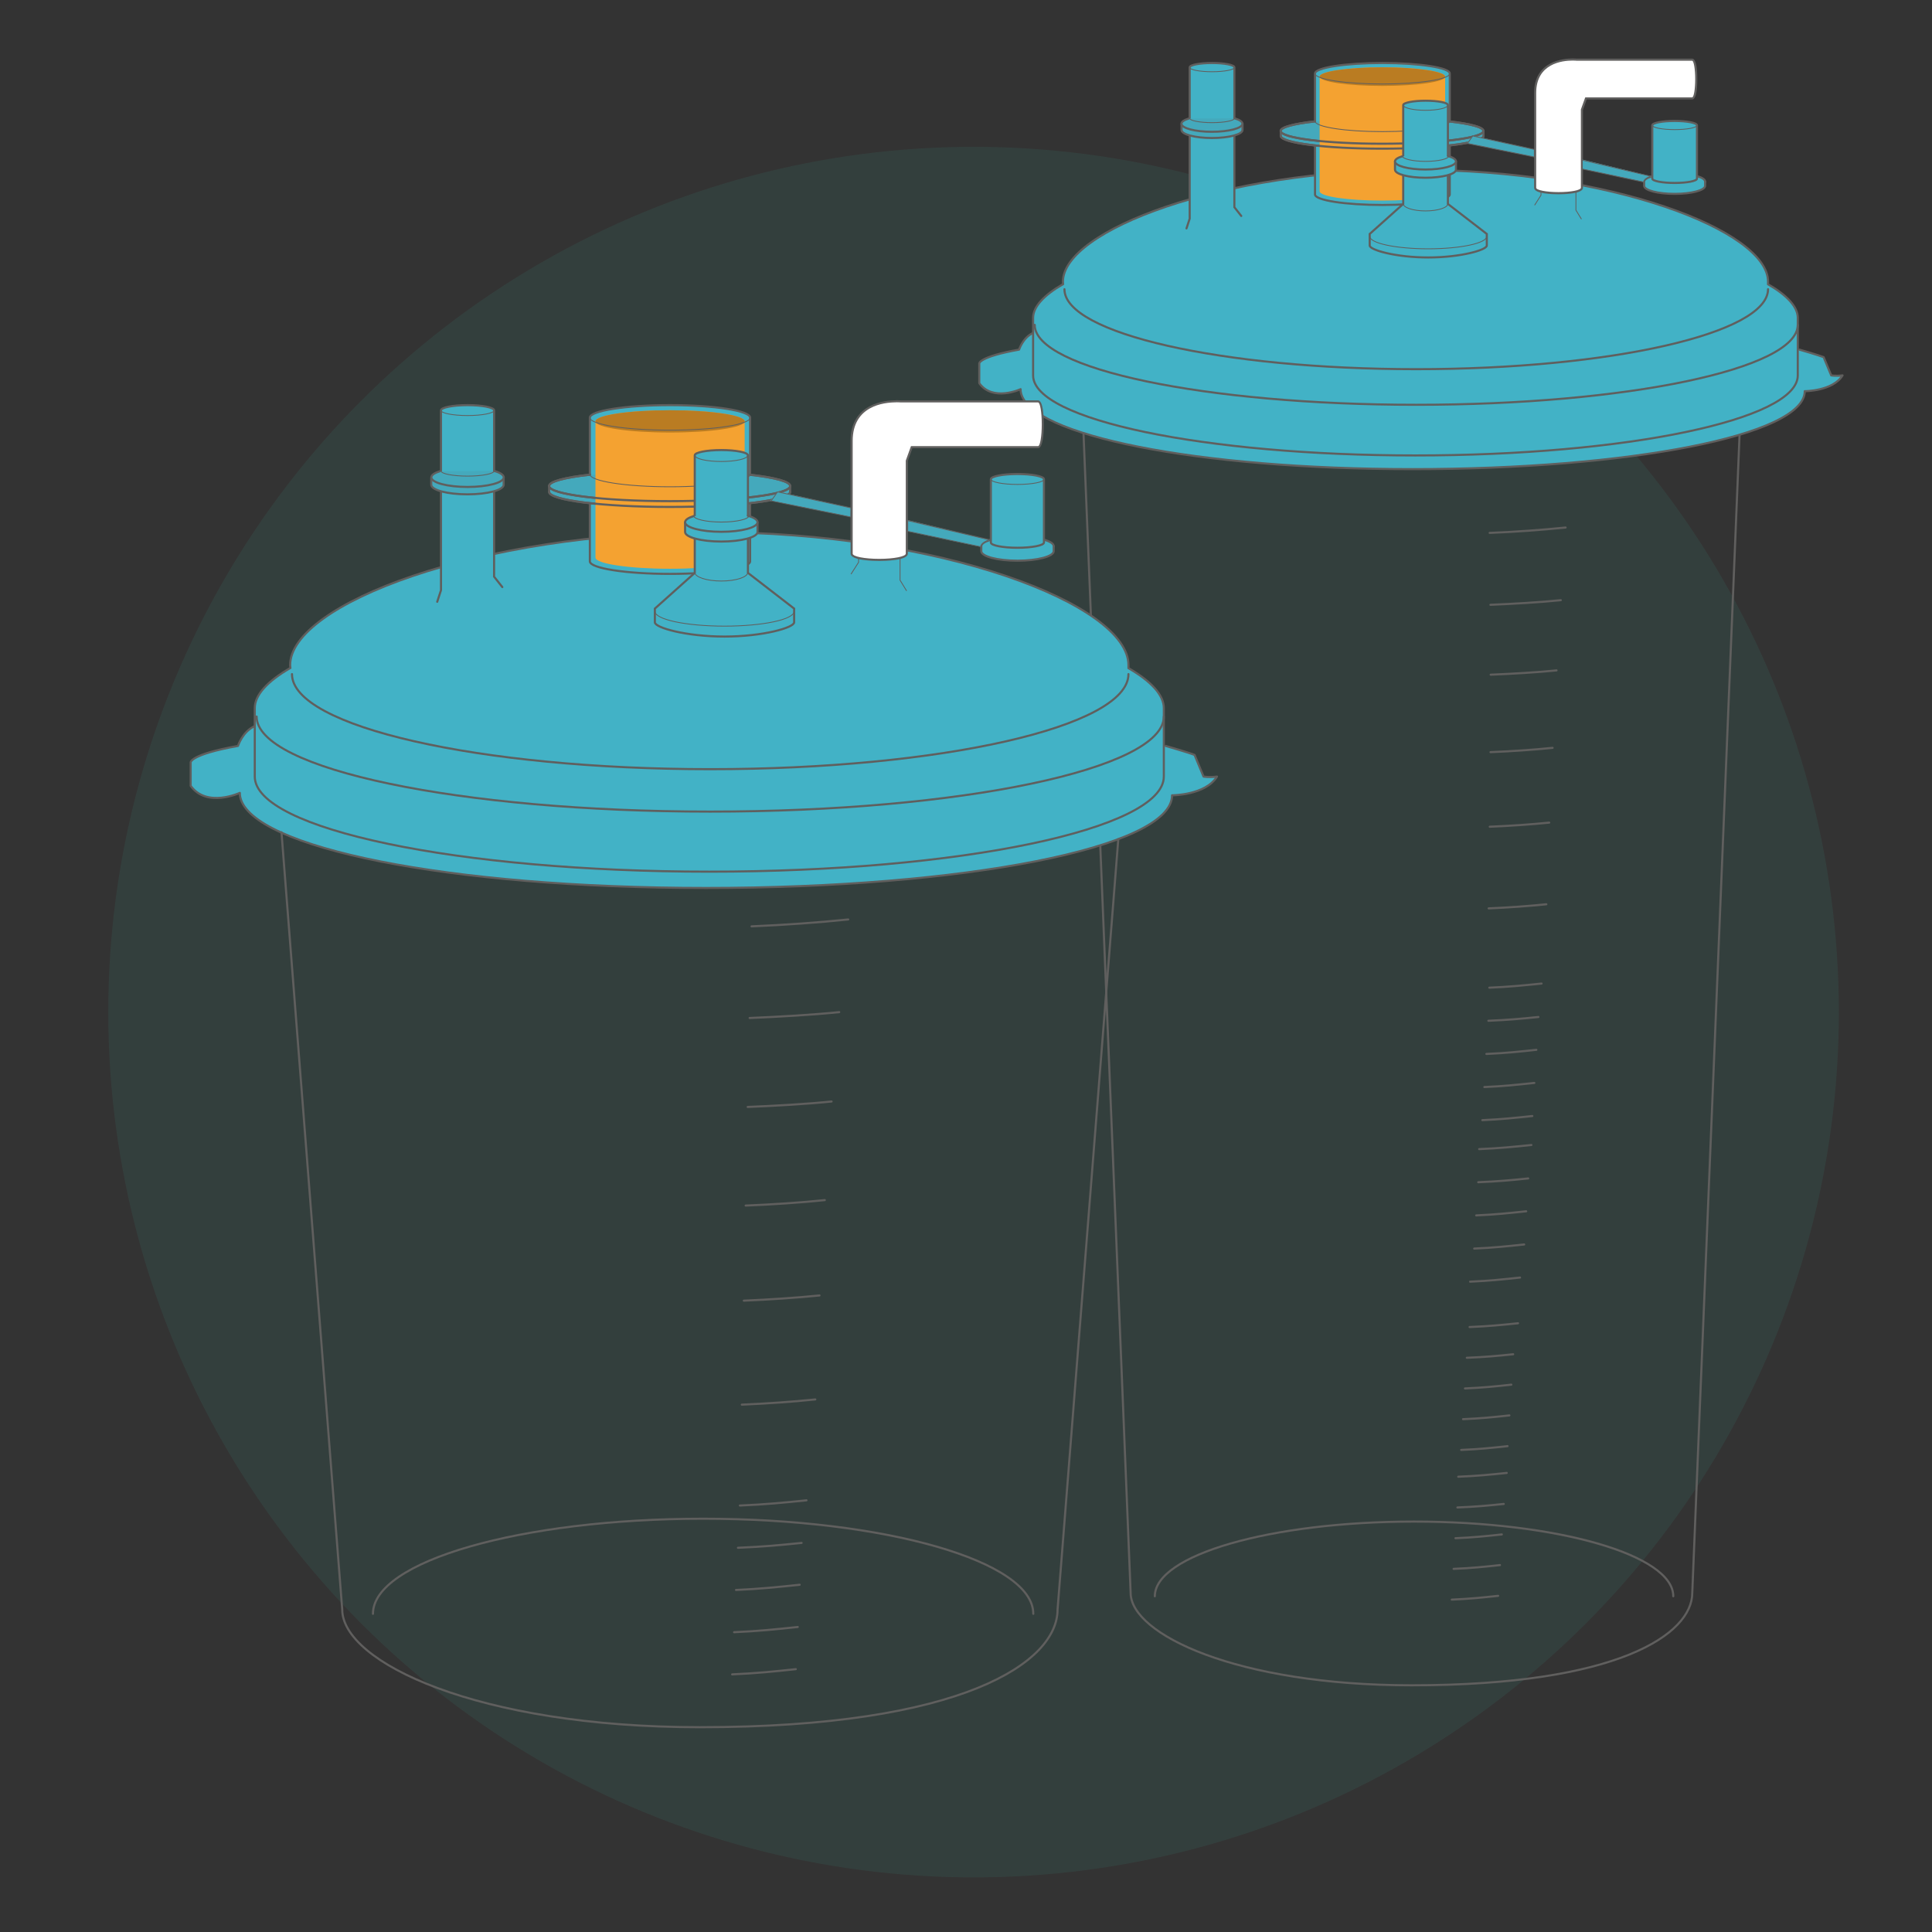 <?xml version="1.0" encoding="UTF-8"?>
<svg id="_图层_1" data-name="图层 1" xmlns="http://www.w3.org/2000/svg" viewBox="0 0 230 230">
  <rect x="0" y="0" width="230" height="230" fill="#333333" stroke="none"/>
  <defs>
    <style>
      .cls-1 {
        fill: #f4a231;
      }

      .cls-2 {
        fill: #fff;
      }

      .cls-3 {
        fill: #605f5e;
      }

      .cls-4, .cls-5 {
        fill: #44a9bc;
      }

      .cls-6 {
        stroke-width: .1px;
      }

      .cls-6, .cls-7, .cls-8, .cls-5, .cls-9 {
        stroke: #605f5e;
        stroke-linecap: round;
      }

      .cls-6, .cls-7, .cls-5, .cls-9 {
        stroke-miterlimit: 10;
      }

      .cls-6, .cls-9 {
        fill: none;
      }

      .cls-10 {
        fill: #39a799;
        opacity: .11;
      }

      .cls-7, .cls-8 {
        fill: #42b2c6;
      }

      .cls-7, .cls-8, .cls-5, .cls-9 {
        stroke-width: .25px;
      }

      .cls-8 {
        stroke-linejoin: round;
      }

      .cls-11 {
        fill: #ba7c22;
      }
    </style>
  </defs>
  <circle class="cls-10" cx="115.9" cy="120.49" r="103.01"/>
  <g>
    <g>
      <path class="cls-9" d="M137.48,190.03c0-4.91,13.81-8.89,30.86-8.89s30.86,3.98,30.86,8.89"/>
      <path class="cls-9" d="M186.38,62.8c-2.85,.29-5.88,.51-9.04,.64"/>
      <path class="cls-9" d="M185.81,71.45c-2.43,.25-5.68,.44-8.38,.55"/>
      <path class="cls-9" d="M185.3,79.81c-2.26,.23-5.33,.41-7.84,.51"/>
      <path class="cls-9" d="M184.83,89.03c-2.26,.23-4.88,.41-7.39,.51"/>
      <path class="cls-9" d="M184.43,97.93c-2.16,.22-4.67,.39-7.08,.49"/>
      <path class="cls-9" d="M184.09,107.65c-2.16,.22-4.46,.39-6.87,.49"/>
      <path class="cls-9" d="M183.52,117.09c-2.16,.22-3.82,.39-6.22,.49"/>
      <path class="cls-9" d="M183.14,121.07c-2.16,.22-3.55,.35-5.95,.45"/>
      <path class="cls-9" d="M182.9,124.98c-2.08,.22-3.64,.39-5.95,.49"/>
      <path class="cls-9" d="M182.66,128.92c-2.08,.22-3.64,.39-5.95,.49"/>
      <path class="cls-9" d="M182.42,132.86c-2.08,.22-3.64,.39-5.95,.49"/>
      <path class="cls-9" d="M182.31,136.31c-2.16,.22-3.82,.39-6.22,.49"/>
      <path class="cls-9" d="M181.93,140.29c-2.16,.22-3.55,.35-5.95,.45"/>
      <path class="cls-9" d="M181.69,144.2c-2.08,.22-3.64,.39-5.95,.49"/>
      <path class="cls-9" d="M181.45,148.15c-2.08,.22-3.64,.39-5.95,.49"/>
      <path class="cls-9" d="M180.96,152.09c-2.08,.22-3.64,.39-5.95,.49"/>
      <path class="cls-9" d="M180.72,157.53c-2.01,.21-3.54,.36-5.77,.45"/>
      <path class="cls-9" d="M180.14,161.22c-2.01,.21-3.29,.33-5.52,.42"/>
      <path class="cls-9" d="M179.92,164.84c-1.93,.21-3.37,.36-5.52,.45"/>
      <path class="cls-9" d="M179.69,168.5c-1.93,.21-3.37,.36-5.52,.45"/>
      <path class="cls-9" d="M179.47,172.16c-1.93,.21-3.37,.36-5.52,.45"/>
      <path class="cls-9" d="M179.37,175.35c-2.01,.21-3.54,.36-5.77,.45"/>
      <path class="cls-9" d="M179.02,179.04c-2.01,.21-3.29,.33-5.52,.42"/>
      <path class="cls-9" d="M178.79,182.67c-1.93,.21-3.37,.36-5.52,.45"/>
      <path class="cls-9" d="M178.57,186.32c-1.93,.21-3.37,.36-5.52,.45"/>
      <path class="cls-9" d="M178.35,189.98c-1.93,.21-3.37,.36-5.52,.45"/>
      <path class="cls-9" d="M207.14,50.53l-5.68,139.1c0,4.91-8.83,11-33.43,11-20.81,0-33.43-6.09-33.43-11l-5.68-139.74"/>
      <path class="cls-7" d="M202.03,20.97c.6,.17,.96,.4,.96,.65,0,.53-1.62,.96-3.63,.96s-3.63-.43-3.63-.96c0-.23,.32-.45,.85-.61"/>
      <path class="cls-7" d="M202.99,21.62v.5c0,.53-1.62,.96-3.63,.96s-3.63-.43-3.63-.96v-.5"/>
      <path class="cls-7" d="M196.7,21.26c0,.29,1.19,.52,2.66,.52s2.66-.23,2.66-.52v-6.34c0-.29-1.19-.52-2.66-.52s-2.66,.23-2.66,.52v6.34Z"/>
      <path class="cls-8" d="M214.21,41.62s2.33,.67,2.89,.9l.9,2.17s.53,.1,1.35,0c-1.15,1.88-4.5,1.88-4.5,1.88h0c0,5.26-20.9,9.28-46.68,9.28s-45.55-4.04-46.63-9.1c-.03-.14-.04-.28-.04-.42,0,0-3.31,1.53-4.92-.71v-2.35s-.06-.79,4.74-1.65c0,0,.48-1.48,1.69-1.99"/>
      <path class="cls-7" d="M210.48,33.83v-.3c0-6.06-18.79-13.31-41.97-13.31s-41.97,7.25-41.97,13.31l.02,.29c-2.3,1.33-3.57,2.7-3.57,4.02v6.86c0,5.26,20.38,9.52,45.51,9.52s45.52-4.26,45.52-9.52v-6.86c0-1.31-1.26-2.68-3.54-4Z"/>
      <path class="cls-7" d="M172.59,8.75v14.4c0,.69-3.59,1.25-8.02,1.25s-8.02-.56-8.02-1.25V8.75h0c0-.69,3.59-1.25,8.02-1.25s8.02,.56,8.02,1.25h0Z"/>
      <path class="cls-7" d="M147.77,25.71l-.82-1.04V8.02c0-.29-1.19-.52-2.66-.52s-2.66,.23-2.66,.52V26.03l-.38,1.16"/>
      <path class="cls-6" d="M202.03,14.91c0,.29-1.19,.52-2.66,.52s-2.66-.23-2.66-.52,1.19-.52,2.66-.52,2.66,.23,2.66,.52Z"/>
      <path class="cls-6" d="M188.25,26.06l-.64-1.04V15.14c0-.29-.93-.52-2.08-.52s-2.08,.23-2.08,.52v8.1l-.74,1.16"/>
      <g>
        <path class="cls-2" d="M185.53,23.01c-.11,0-2.79,0-2.79-.65V11.06c0-3.69,3.42-3.98,4.46-3.98,.3,0,.49,.02,.49,.02h13.74c.47,0,.49,1.92,.49,2.31s-.02,2.31-.49,2.31h-12.64l-.49,1.36v9.28c0,.64-2.67,.65-2.78,.65Z"/>
        <path class="cls-3" d="M187.21,7.21c.29,0,.48,.02,.48,.02h13.75c.2,0,.37,.98,.37,2.18s-.16,2.18-.37,2.18h-12.72l-.52,1.44v9.32c0,.29-1.19,.52-2.66,.52s-2.66-.24-2.66-.52V11.06c0-3.51,3.12-3.85,4.34-3.85m0-.25c-1.08,0-4.59,.3-4.59,4.1v11.3c0,.72,2.23,.77,2.91,.77s2.91-.06,2.91-.77V13.08l.44-1.24h12.55c.41,0,.62-.82,.62-2.43s-.21-2.43-.62-2.43h-13.75s-.19-.02-.48-.02h0Z"/>
      </g>
      <path class="cls-5" d="M176.61,15.59v.58c0,.84-5.4,1.52-12.07,1.52s-12.07-.68-12.07-1.52v-.58"/>
      <path class="cls-5" d="M172.59,14.46c2.46,.28,4.01,.68,4.01,1.13,0,.84-5.4,1.52-12.07,1.52s-12.07-.68-12.07-1.52c0-.45,1.58-.86,4.09-1.14"/>
      <path class="cls-9" d="M210.48,34.43c0,5.26-18.75,9.52-41.88,9.52s-41.88-4.26-41.88-9.52"/>
      <path class="cls-9" d="M214.02,38.67c0,5.26-20.34,9.52-45.42,9.52s-45.42-4.26-45.42-9.52"/>
      <path class="cls-5" d="M140.66,14.8v.67c0,.53,1.62,.96,3.63,.96s3.63-.43,3.63-.96v-.74"/>
      <path class="cls-5" d="M146.95,14.08c.6,.17,.96,.4,.96,.65,0,.53-1.62,.96-3.63,.96s-3.63-.43-3.63-.96c0-.23,.32-.45,.85-.61"/>
      <path class="cls-6" d="M146.95,8.02c0,.29-1.19,.52-2.66,.52s-2.66-.23-2.66-.52,1.19-.52,2.66-.52,2.66,.23,2.66,.52Z"/>
      <path class="cls-6" d="M146.95,14.08c0,.29-1.19,.52-2.66,.52s-2.66-.24-2.66-.52"/>
      <g>
        <path class="cls-1" d="M172.04,9.12c0-.62-3.35-1.11-7.47-1.11s-7.47,.5-7.47,1.11v13.65c0,.62,3.35,1.11,7.47,1.11s7.47-.5,7.47-1.11V9.12Z"/>
        <path class="cls-11" d="M172.04,9.12c0,.62-3.35,1.11-7.47,1.11s-7.47-.5-7.47-1.11,3.35-1.11,7.47-1.11,7.47,.5,7.47,1.11Z"/>
      </g>
      <path class="cls-9" d="M172.59,14.46c2.46,.28,4.01,.68,4.01,1.13,0,.84-5.4,1.52-12.07,1.52s-12.07-.68-12.07-1.52c0-.45,1.58-.86,4.09-1.14"/>
      <path class="cls-6" d="M172.59,8.75c0,.69-3.59,1.25-8.02,1.25s-8.02-.56-8.02-1.25,3.59-1.25,8.02-1.25,8.02,.56,8.02,1.25Z"/>
      <path class="cls-6" d="M172.59,14.42c0,.69-3.59,1.25-8.02,1.25s-8.02-.56-8.02-1.25"/>
      <path class="cls-9" d="M176.61,16.18c0,.84-5.4,1.52-12.07,1.52s-12.07-.68-12.07-1.52"/>
      <g>
        <ellipse class="cls-6" cx="169.71" cy="12.51" rx="2.66" ry=".52"/>
        <path class="cls-7" d="M172.37,12.51c0-.29-1.19-.52-2.66-.52s-2.66,.24-2.66,.52v11.77l-3.99,3.57v1.38c0,.53,3.12,1.42,6.97,1.42s6.97-.89,6.97-1.42v-1.38l-4.63-3.57V12.51Z"/>
        <path class="cls-6" d="M177,28.13c0,.82-3.12,1.49-6.97,1.49s-6.97-.66-6.97-1.49"/>
        <path class="cls-6" d="M172.37,24.24c0,.48-1.19,.87-2.66,.87s-2.66-.39-2.66-.87"/>
        <path class="cls-6" d="M172.37,12.51c0,.34-1.19,.62-2.66,.62s-2.66-.28-2.66-.62"/>
        <path class="cls-7" d="M173.33,19.23v.97c0,.53-1.62,.96-3.63,.96s-3.63-.43-3.63-.96v-.97"/>
        <path class="cls-7" d="M172.37,18.57c.6,.17,.96,.4,.96,.65,0,.53-1.62,.96-3.63,.96s-3.63-.43-3.63-.96c0-.23,.32-.45,.85-.61"/>
        <path class="cls-6" d="M172.48,18.56c0,.36-1.24,.65-2.77,.65s-2.77-.29-2.77-.65"/>
      </g>
      <g>
        <path class="cls-4" d="M188.34,20.11l.04-1.11,8.25,2c-.22,0-.9,.24-.96,.66l-7.33-1.55Z"/>
        <path class="cls-3" d="M188.43,19.13l7.91,1.86c-.28,.11-.64,.32-.72,.62l-7.2-1.53v-.95m-.1-.13v1.16l7.38,1.57c0-.5,.99-.75,.99-.75l-8.38-1.97h0Z"/>
      </g>
      <g>
        <path class="cls-4" d="M174.62,17.06l.73-.9,7.34,1.63s-.04,.46-.04,.9l-8.04-1.63Z"/>
        <path class="cls-3" d="M175.35,16.24l7.26,1.59c0,.15,0,.47,0,.8l-7.83-1.59,.57-.8m-.04-.11l-.7,.98,8.1,1.64c0-.5,0-1,0-1l-7.4-1.62h0Z"/>
      </g>
    </g>
    <g>
      <path class="cls-7" d="M124.29,64.25c.71,.2,1.15,.47,1.15,.77,0,.63-1.93,1.14-4.31,1.14s-4.31-.51-4.31-1.14c0-.28,.38-.53,1.01-.73"/>
      <path class="cls-7" d="M125.44,65.02v.59c0,.63-1.93,1.14-4.31,1.14s-4.31-.51-4.31-1.14v-.59"/>
      <path class="cls-7" d="M117.96,64.59c0,.34,1.42,.62,3.16,.62s3.16-.28,3.16-.62v-7.54c0-.34-1.42-.62-3.16-.62s-3.16,.28-3.16,.62v7.54Z"/>
      <path class="cls-8" d="M138.77,88.8s2.77,.8,3.44,1.07l1.07,2.58s.64,.12,1.6,0c-1.37,2.23-5.35,2.23-5.35,2.23h0c0,6.25-24.84,11.03-55.49,11.03s-54.15-4.8-55.44-10.82c-.04-.17-.05-.33-.05-.5,0,0-3.94,1.82-5.85-.84v-2.79s-.08-.94,5.63-1.96c0,0,.57-1.76,2.01-2.36"/>
      <path class="cls-7" d="M134.34,79.54v-.36c0-7.21-22.34-15.83-49.9-15.83s-49.9,8.62-49.9,15.83l.03,.34c-2.73,1.58-4.24,3.21-4.24,4.78v8.15c0,6.25,24.23,11.32,54.11,11.32s54.11-5.07,54.11-11.32v-8.15c0-1.56-1.5-3.19-4.21-4.76Z"/>
      <path class="cls-9" d="M44.4,192.12c0-6.25,17.6-11.32,39.3-11.32s39.31,5.07,39.31,11.32"/>
      <path class="cls-9" d="M100.98,109.46c-3.63,.37-7.49,.65-11.51,.82"/>
      <path class="cls-9" d="M99.91,120.49c-3.1,.32-7.23,.56-10.67,.7"/>
      <path class="cls-9" d="M99,131.13c-2.88,.3-6.79,.52-9.99,.65"/>
      <path class="cls-9" d="M98.19,142.87c-2.88,.3-6.22,.52-9.42,.65"/>
      <path class="cls-9" d="M97.56,154.22c-2.76,.28-5.95,.49-9.01,.62"/>
      <path class="cls-9" d="M97.06,166.6c-2.76,.28-5.69,.49-8.75,.62"/>
      <path class="cls-9" d="M96.01,178.61c-2.75,.28-4.87,.49-7.93,.62"/>
      <path class="cls-9" d="M95.43,183.68c-2.76,.28-4.52,.45-7.58,.58"/>
      <path class="cls-9" d="M95.2,188.66c-2.66,.28-4.63,.49-7.58,.62"/>
      <path class="cls-9" d="M94.97,193.69c-2.66,.28-4.63,.49-7.58,.62"/>
      <path class="cls-9" d="M94.74,198.71c-2.66,.28-4.63,.49-7.58,.62"/>
      <path class="cls-9" d="M133.13,99.9l-7.23,91.71c0,6.25-11.25,14.01-42.58,14.01-26.51,0-42.58-7.76-42.58-14.01l-7.23-92.53"/>
      <path class="cls-7" d="M89.3,49.72v17.11c0,.82-4.27,1.49-9.54,1.49s-9.54-.67-9.54-1.49v-17.11h0c0-.82,4.27-1.49,9.54-1.49s9.54,.67,9.54,1.49h0Z"/>
      <path class="cls-7" d="M59.8,69.89l-.98-1.24v-19.8c0-.34-1.42-.62-3.16-.62s-3.16,.28-3.16,.62v21.41l-.45,1.38"/>
      <path class="cls-6" d="M124.29,57.05c0,.34-1.42,.62-3.16,.62s-3.16-.28-3.16-.62,1.42-.62,3.16-.62,3.16,.28,3.16,.62Z"/>
      <path class="cls-6" d="M107.91,70.31l-.76-1.24v-11.75c0-.34-1.1-.62-2.47-.62s-2.47,.28-2.47,.62v9.62l-.88,1.38"/>
      <g>
        <path class="cls-2" d="M104.68,66.65c-1.14,0-3.29-.16-3.29-.75v-13.43c0-4.25,3.7-4.7,5.28-4.7,.36,0,.58,.02,.58,.02h16.33c.55,0,.56,2.44,.56,2.72s-.02,2.72-.56,2.72h-15.04l-.59,1.63v11.04c0,.59-2.14,.75-3.28,.75Z"/>
        <path class="cls-3" d="M106.67,47.89c.35,0,.57,.02,.57,.02h16.34c.24,0,.44,1.16,.44,2.6s-.2,2.6-.44,2.6h-15.13l-.62,1.72v11.08c0,.34-1.42,.62-3.16,.62s-3.16-.28-3.16-.62v-13.43c0-4.17,3.71-4.58,5.16-4.58m0-.25c-1.27,0-5.41,.35-5.41,4.83v13.43c0,.83,2.84,.87,3.41,.87s3.41-.04,3.41-.87v-11.04l.54-1.51h14.95c.6,0,.69-1.78,.69-2.85s-.09-2.85-.69-2.85h-16.34s-.22-.02-.57-.02h0Z"/>
      </g>
      <path class="cls-5" d="M94.07,57.86v.7c0,1-6.42,1.8-14.35,1.8s-14.35-.81-14.35-1.8v-.7"/>
      <path class="cls-5" d="M89.3,56.52c2.93,.33,4.77,.81,4.77,1.34,0,1-6.42,1.8-14.35,1.8s-14.35-.81-14.35-1.8c0-.54,1.88-1.02,4.86-1.35"/>
      <path class="cls-9" d="M134.34,80.25c0,6.25-22.29,11.32-49.79,11.32s-49.79-5.07-49.79-11.32"/>
      <path class="cls-9" d="M138.55,85.3c0,6.25-24.18,11.32-54,11.32s-54-5.07-54-11.32"/>
      <path class="cls-5" d="M51.34,56.92v.79c0,.63,1.93,1.14,4.31,1.14s4.31-.51,4.31-1.14v-.88"/>
      <path class="cls-5" d="M58.82,56.06c.71,.2,1.15,.47,1.15,.77,0,.63-1.93,1.14-4.31,1.14s-4.31-.51-4.31-1.14c0-.28,.38-.53,1.01-.73"/>
      <path class="cls-6" d="M58.82,48.85c0,.34-1.42,.62-3.16,.62s-3.16-.28-3.16-.62,1.42-.62,3.16-.62,3.16,.28,3.16,.62Z"/>
      <path class="cls-6" d="M58.82,56.06c0,.34-1.42,.62-3.16,.62s-3.16-.28-3.16-.62"/>
      <g>
        <path class="cls-1" d="M88.65,50.16c0-.73-3.98-1.32-8.88-1.32s-8.88,.59-8.88,1.32v16.22c0,.73,3.98,1.33,8.88,1.33s8.88-.59,8.88-1.33v-16.22Z"/>
        <path class="cls-11" d="M88.65,50.16c0,.73-3.98,1.33-8.88,1.33s-8.88-.59-8.88-1.33,3.98-1.32,8.88-1.32,8.88,.59,8.88,1.32Z"/>
      </g>
      <path class="cls-9" d="M89.3,56.52c2.93,.33,4.77,.81,4.77,1.34,0,1-6.42,1.8-14.35,1.8s-14.35-.81-14.35-1.8c0-.54,1.88-1.02,4.86-1.35"/>
      <path class="cls-6" d="M89.3,49.72c0,.82-4.27,1.49-9.54,1.49s-9.54-.67-9.54-1.49,4.27-1.49,9.54-1.49,9.54,.67,9.54,1.49Z"/>
      <path class="cls-6" d="M89.3,56.46c0,.82-4.27,1.49-9.54,1.49s-9.54-.67-9.54-1.49"/>
      <path class="cls-9" d="M94.07,58.55c0,1-6.42,1.8-14.35,1.8s-14.35-.81-14.35-1.8"/>
      <g>
        <path class="cls-6" d="M89.03,54.2c0,.34-1.42,.62-3.16,.62s-3.16-.28-3.16-.62,1.42-.62,3.16-.62,3.16,.28,3.16,.62Z"/>
        <path class="cls-7" d="M89.03,54.2c0-.34-1.42-.62-3.16-.62s-3.16,.28-3.16,.62v14l-4.75,4.25v1.64c0,.63,3.71,1.69,8.29,1.69s8.29-1.06,8.29-1.69v-1.64l-5.5-4.25v-14Z"/>
        <path class="cls-6" d="M94.54,72.77c0,.98-3.71,1.77-8.29,1.77s-8.29-.79-8.29-1.77"/>
        <path class="cls-6" d="M89.03,68.13c0,.57-1.42,1.04-3.16,1.04s-3.16-.47-3.16-1.04"/>
        <path class="cls-6" d="M89.03,54.2c0,.41-1.42,.74-3.16,.74s-3.16-.33-3.16-.74"/>
        <path class="cls-7" d="M90.18,62.18v1.15c0,.63-1.93,1.14-4.31,1.14s-4.31-.51-4.31-1.14v-1.15"/>
        <path class="cls-7" d="M89.03,61.4c.71,.2,1.15,.47,1.15,.77,0,.63-1.93,1.14-4.31,1.14s-4.31-.51-4.31-1.14c0-.28,.38-.53,1.01-.73"/>
        <path class="cls-6" d="M89.17,61.38c0,.43-1.48,.77-3.3,.77s-3.3-.35-3.3-.77"/>
      </g>
      <g>
        <path class="cls-4" d="M108.02,63.24l.04-1.32,9.84,2.38c-.23,0-1.1,.29-1.16,.8l-8.72-1.85Z"/>
        <path class="cls-3" d="M108.11,62.04l9.49,2.23c-.34,.13-.82,.38-.9,.76l-8.59-1.82v-1.17m-.1-.13v1.37l8.78,1.86c0-.59,1.18-.9,1.18-.9l-9.96-2.34h0Z"/>
      </g>
      <g>
        <path class="cls-4" d="M91.71,59.61l.86-1.09,8.74,1.94s-.04,.55-.04,1.08l-9.57-1.94Z"/>
        <path class="cls-3" d="M92.58,58.61l8.66,1.89c0,.17,0,.57,0,.99l-9.35-1.89,.7-.99m-.04-.11l-.83,1.16,9.63,1.95c0-.59,0-1.19,0-1.19l-8.8-1.92h0Z"/>
      </g>
    </g>
  </g>
</svg>